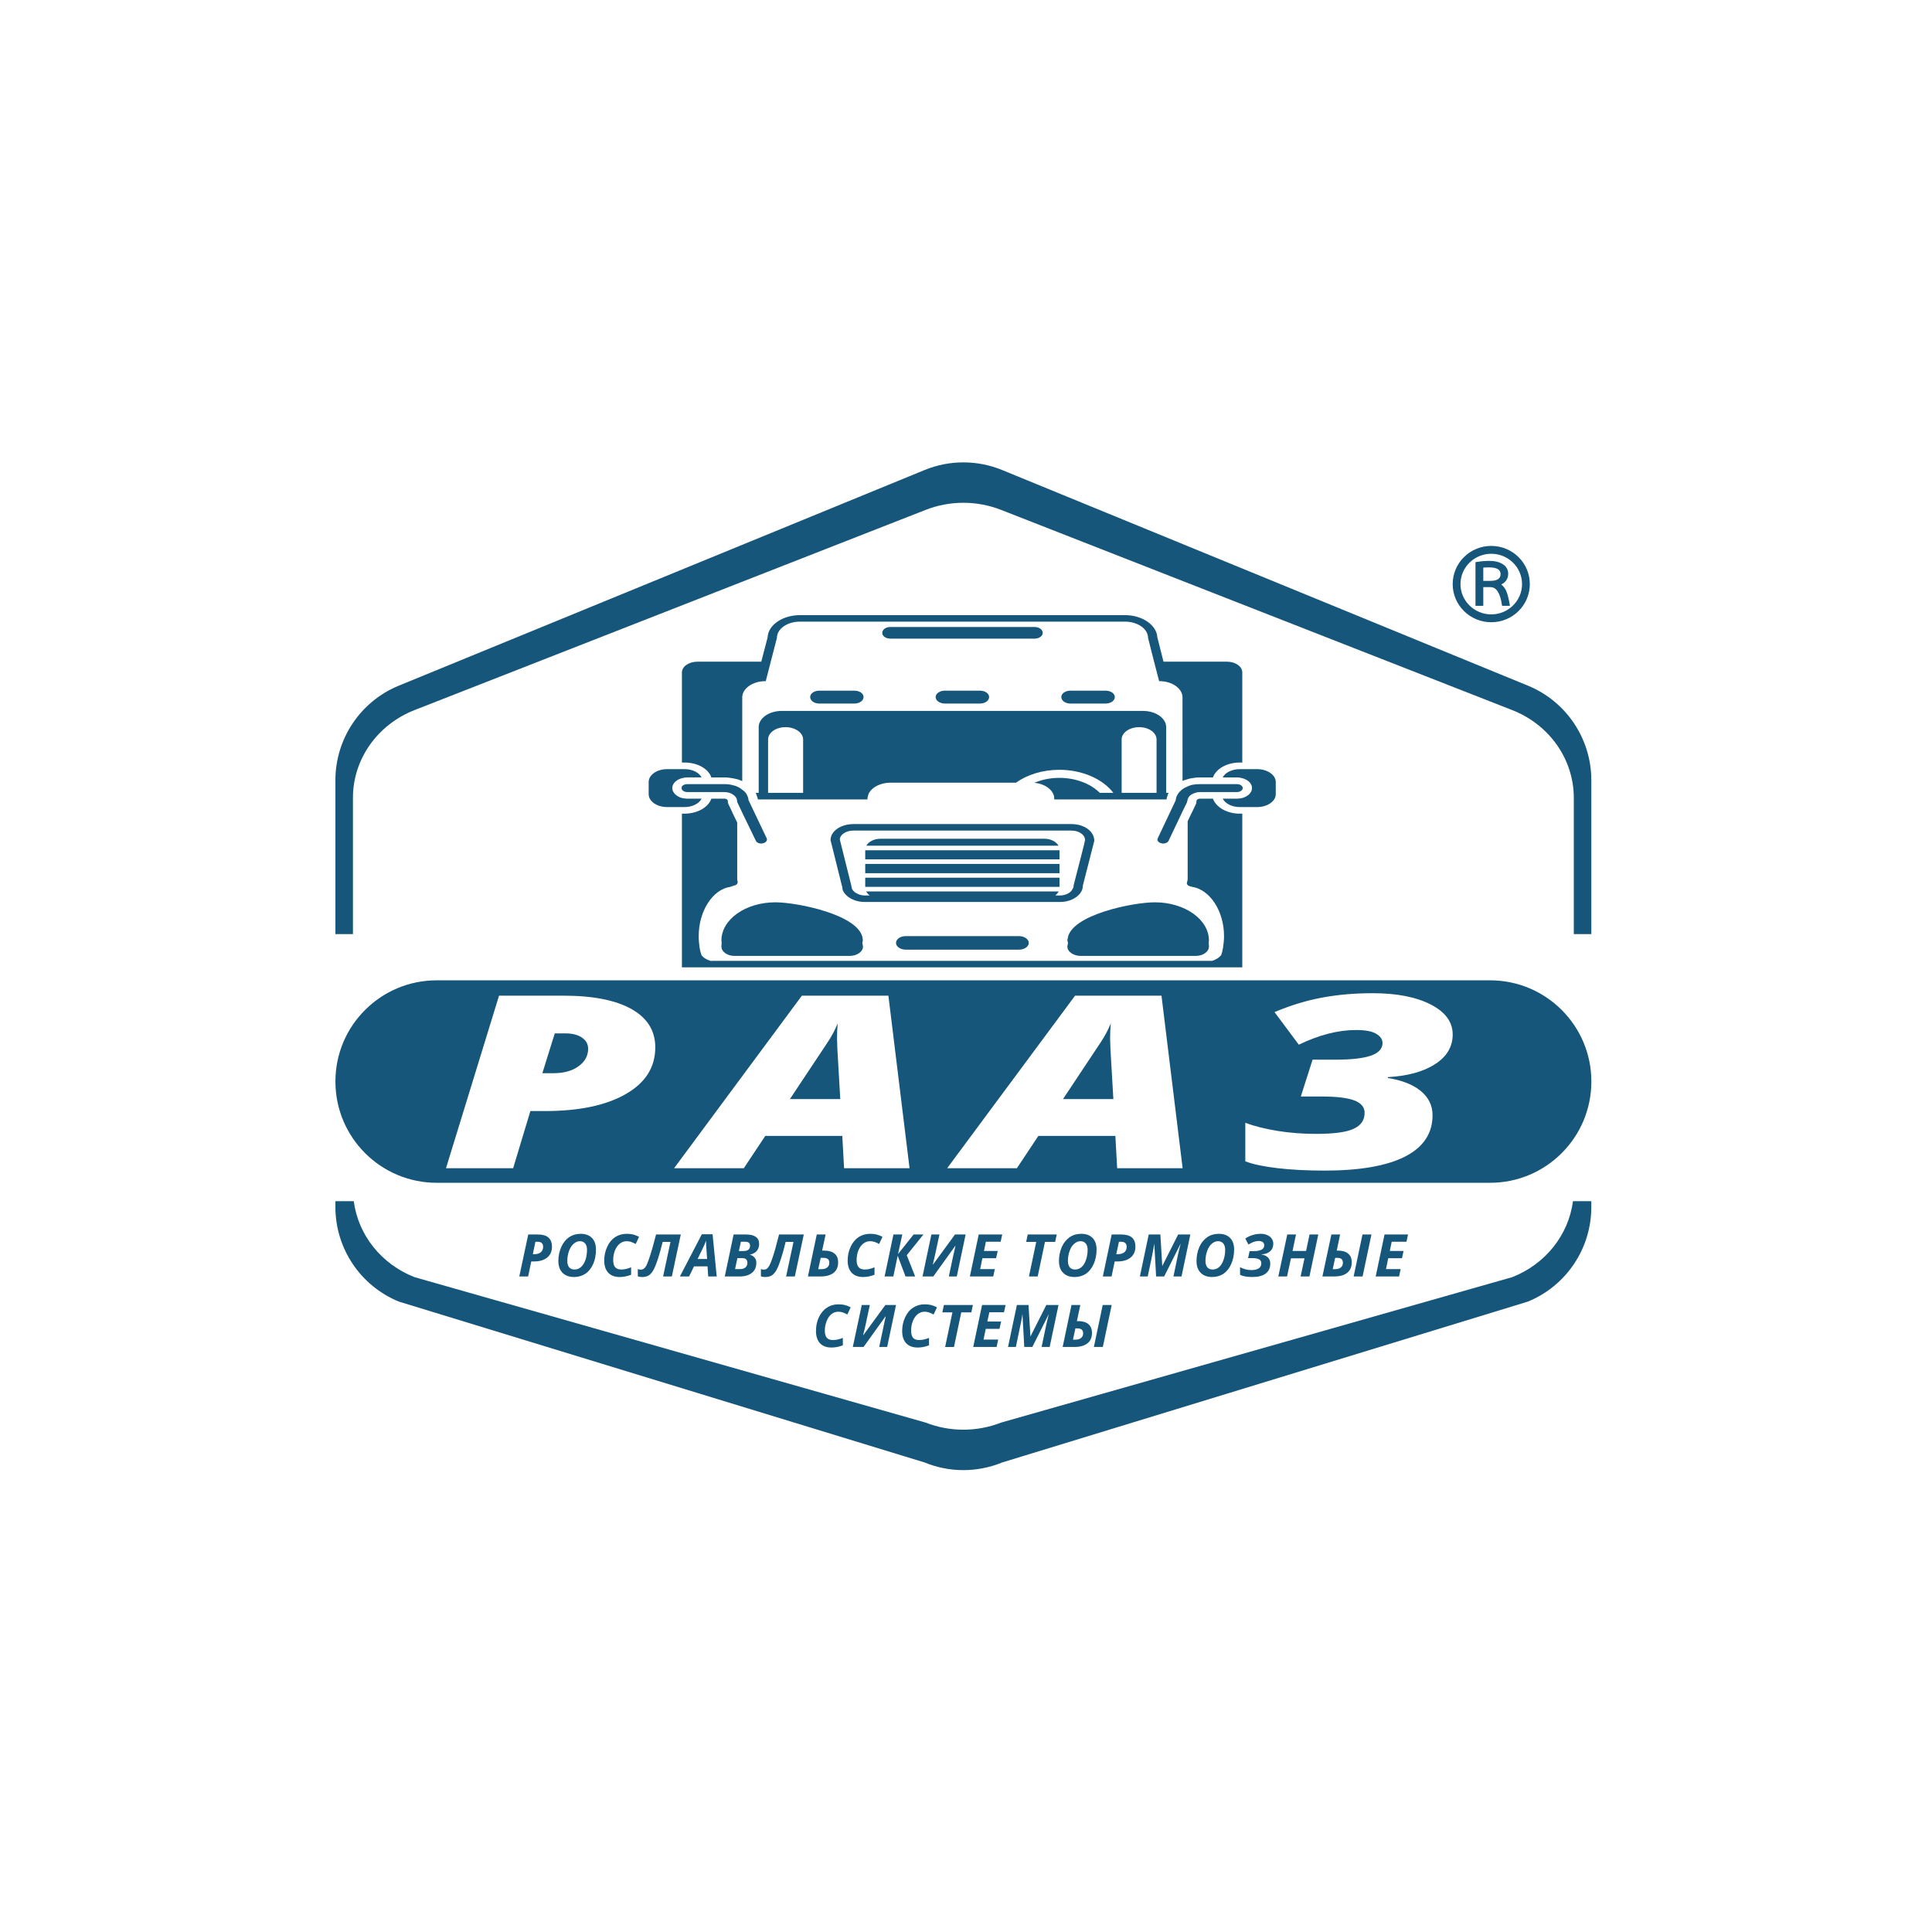 <?xml version="1.0" encoding="UTF-8" standalone="no"?>
<svg
   xmlns:dc="http://purl.org/dc/elements/1.1/"
   xmlns:cc="http://creativecommons.org/ns#"
   xmlns:rdf="http://www.w3.org/1999/02/22-rdf-syntax-ns#"
   xmlns:svg="http://www.w3.org/2000/svg"
   xmlns="http://www.w3.org/2000/svg"
   xmlns:sodipodi="http://sodipodi.sourceforge.net/DTD/sodipodi-0.dtd"
   xmlns:inkscape="http://www.inkscape.org/namespaces/inkscape"
   version="1.1"
   id="svg2"
   xml:space="preserve"
   width="666.667"
   height="666.667"
   viewBox="0 0 666.667 666.667"
   sodipodi:docname="RAAZ_Logo_Main.ai"><defs
     id="defs6"><clipPath
       clipPathUnits="userSpaceOnUse"
       id="clipPath18"><path
         d="M 0,500 H 500 V 0 H 0 Z"
         id="path16" /></clipPath></defs><sodipodi:namedview
     pagecolor="#ffffff"
     bordercolor="#666666"
     borderopacity="1"
     objecttolerance="10"
     gridtolerance="10"
     guidetolerance="10"
     inkscape:pageopacity="0"
     inkscape:pageshadow="2"
     inkscape:window-width="640"
     inkscape:window-height="480"
     id="namedview4" /><g
     id="g10"
     inkscape:groupmode="layer"
     inkscape:label="RAAZ_Logo_Main"
     transform="matrix(1.333,0,0,-1.333,0,666.667)"><g
       id="g12"><g
         id="g14"
         clip-path="url(#clipPath18)"><g
           id="g20"
           transform="translate(152.244,228.625)"><path
             d="m 0,0 c 0,-1.825 -0.84,-3.332 -2.492,-4.52 -1.651,-1.216 -3.853,-1.796 -6.547,-1.796 h -2.81 l 3.216,10.314 h 2.636 c 1.854,0 3.331,-0.348 4.404,-1.101 C -0.521,2.173 0,1.217 0,0"
             style="fill:#15567a;fill-opacity:1;fill-rule:nonzero;stroke:none"
             id="path22" /></g><g
           id="g24"
           transform="translate(216.764,228.567)"><path
             d="m 0,0 -0.087,2.636 c 0,1.536 0.058,2.868 0.173,3.998 -0.724,-1.767 -1.622,-3.447 -2.723,-5.07 l -9.647,-14.515 H 0.753 Z m 0,0 -0.087,2.636 c 0,1.536 0.058,2.868 0.173,3.998 -0.724,-1.767 -1.622,-3.447 -2.723,-5.07 l -9.647,-14.515 H 0.753 Z m -0.087,2.636 c 0,1.536 0.058,2.868 0.173,3.998 -0.724,-1.767 -1.622,-3.447 -2.723,-5.07 l -9.647,-14.515 H 0.753 L 0,0 Z m 70.691,0 c 0,1.536 0.058,2.868 0.174,3.998 C 70.053,4.867 69.155,3.187 68.054,1.564 L 58.407,-12.951 H 71.444 L 70.69,0 Z m 84.162,-6.519 c -3.013,-1.97 -7.099,-3.099 -12.255,-3.389 v -0.232 c 3.679,-0.579 6.519,-1.709 8.518,-3.36 2.028,-1.681 3.042,-3.767 3.042,-6.259 0,-4.722 -2.376,-8.285 -7.127,-10.719 -4.751,-2.405 -11.676,-3.622 -20.773,-3.622 -4.578,0 -8.663,0.203 -12.313,0.638 -3.621,0.434 -6.374,1.014 -8.257,1.767 v 9.966 c 2.231,-0.84 4.983,-1.535 8.257,-2.086 3.245,-0.521 6.605,-0.782 10.054,-0.782 4.606,0 7.88,0.435 9.762,1.333 1.884,0.869 2.811,2.26 2.811,4.113 0,1.45 -0.869,2.521 -2.665,3.216 -1.768,0.667 -4.607,1.015 -8.46,1.015 h -5.389 l 3.042,9.531 h 5.823 c 4.202,0 7.272,0.348 9.271,1.043 1.999,0.695 3.014,1.797 3.014,3.274 0,0.927 -0.551,1.739 -1.623,2.375 -1.072,0.667 -2.839,0.986 -5.273,0.986 -4.606,0 -9.531,-1.275 -14.775,-3.795 l -6.287,8.431 c 4.171,1.766 8.286,3.012 12.371,3.765 4.055,0.754 8.43,1.13 13.037,1.13 6.228,0 11.241,-0.984 15.036,-2.926 3.767,-1.941 5.679,-4.519 5.679,-7.764 0,-3.129 -1.507,-5.707 -4.52,-7.649 m -82.337,-26.972 -0.464,8.373 H 52.033 L 46.47,-30.855 H 28.421 l 33.115,44.674 h 22.366 l 5.475,-44.674 z m -70.691,0 -0.464,8.373 h -19.932 l -5.562,-8.373 h -18.05 l 33.086,44.674 h 22.395 l 5.476,-44.674 z m -56.495,19.208 c -5.098,-2.926 -12.052,-4.404 -20.888,-4.404 h -3.824 l -4.462,-14.804 h -17.383 l 13.732,44.674 h 16.602 c 7.677,0 13.587,-1.159 17.701,-3.476 4.114,-2.319 6.142,-5.621 6.142,-9.908 0,-5.128 -2.521,-9.156 -7.62,-12.082 m 223.719,29.435 h -272.68 c -7.243,0 -13.791,-2.926 -18.542,-7.678 -4.752,-4.721 -7.678,-11.269 -7.678,-18.512 0,-14.486 11.734,-26.219 26.22,-26.219 h 272.68 c 7.243,0 13.79,2.926 18.541,7.677 4.752,4.752 7.678,11.298 7.678,18.542 0,14.457 -11.733,26.19 -26.219,26.19 M 0,0 -0.087,2.636 c 0,1.536 0.058,2.868 0.173,3.998 -0.724,-1.767 -1.622,-3.447 -2.723,-5.07 l -9.647,-14.515 H 0.753 Z m 70.69,0 -0.086,2.636 c 0,1.536 0.058,2.868 0.174,3.998 -0.725,-1.767 -1.623,-3.447 -2.724,-5.07 l -9.647,-14.515 h 13.037 z m 0,0 -0.086,2.636 c 0,1.536 0.058,2.868 0.174,3.998 C 70.053,4.867 69.155,3.187 68.054,1.564 L 58.407,-12.951 H 71.444 Z M 0,0 -0.087,2.636 c 0,1.536 0.058,2.868 0.173,3.998 -0.724,-1.767 -1.622,-3.447 -2.723,-5.07 l -9.647,-14.515 H 0.753 Z"
             style="fill:#15567a;fill-opacity:1;fill-rule:nonzero;stroke:none"
             id="path26" /></g><g
           id="g28"
           transform="translate(91.362,258.322)"><path
             d="m 0,0 v 35.273 c 0,9.962 6.303,18.937 15.955,22.718 l 132.308,51.823 c 6.252,2.449 13.261,2.449 19.513,0 L 300.084,57.991 c 9.651,-3.781 15.955,-12.756 15.955,-22.718 V 0 h 4.535 v 39.84 c 0,10.731 -6.484,20.399 -16.413,24.471 l -136.105,55.822 c -6.431,2.638 -13.642,2.638 -20.073,0 L 11.877,64.311 C 1.949,60.239 -4.536,50.571 -4.536,39.84 V 0 Z"
             style="fill:#15567a;fill-opacity:1;fill-rule:nonzero;stroke:none"
             id="path30" /></g><g
           id="g32"
           transform="translate(407.185,189.178)"><path
             d="m 0,0 c -1.141,-8.709 -7.086,-16.277 -15.739,-19.666 l -132.308,-37.647 c -6.252,-2.449 -13.262,-2.449 -19.514,0 l -132.307,37.647 c -8.653,3.389 -14.599,10.957 -15.74,19.666 h -4.751 v -1.516 c 0,-10.731 6.484,-20.398 16.413,-24.47 l 136.106,-41.647 c 6.431,-2.638 13.642,-2.638 20.072,0 l 136.106,41.647 c 9.929,4.072 16.413,13.739 16.413,24.47 l 0,1.516 z"
             style="fill:#15567a;fill-opacity:1;fill-rule:nonzero;stroke:none"
             id="path34" /></g><g
           id="g36"
           transform="translate(139.989,175.954)"><path
             d="m 0,0 c -0.406,-0.318 -0.956,-0.492 -1.651,-0.492 h -0.406 l 0.666,3.216 H -0.84 C 0.145,2.724 0.608,2.289 0.608,1.392 0.608,0.812 0.406,0.349 0,0 M 1.97,3.824 C 1.361,4.346 0.463,4.607 -0.753,4.607 H -3.245 L -5.562,-6.258 h 2.288 l 0.811,3.883 h 0.638 c 1.477,0 2.636,0.318 3.476,1.014 0.841,0.666 1.246,1.623 1.246,2.81 0,1.043 -0.318,1.854 -0.927,2.375"
             style="fill:#15567a;fill-opacity:1;fill-rule:nonzero;stroke:none"
             id="path38" /></g><g
           id="g40"
           transform="translate(151.549,173.955)"><path
             d="m 0,0 c -0.29,-0.781 -0.667,-1.391 -1.159,-1.824 -0.492,-0.436 -1.043,-0.638 -1.652,-0.638 -0.579,0 -1.042,0.174 -1.39,0.55 -0.319,0.377 -0.492,0.928 -0.492,1.651 0,0.928 0.145,1.797 0.434,2.579 0.29,0.783 0.667,1.42 1.188,1.854 0.492,0.464 1.043,0.696 1.622,0.696 0.609,0 1.043,-0.203 1.362,-0.58 C 0.232,3.912 0.406,3.361 0.406,2.666 0.406,1.681 0.261,0.782 0,0 M 1.681,5.708 C 0.985,6.433 0,6.78 -1.246,6.78 -2.375,6.78 -3.361,6.49 -4.23,5.911 -5.099,5.302 -5.765,4.462 -6.258,3.361 -6.75,2.261 -7.011,1.044 -7.011,-0.261 c 0,-1.303 0.377,-2.317 1.072,-3.041 0.724,-0.724 1.709,-1.101 2.984,-1.101 1.101,0 2.086,0.29 2.926,0.84 0.869,0.58 1.536,1.419 2.028,2.52 0.493,1.102 0.724,2.347 0.724,3.767 0,1.274 -0.348,2.289 -1.042,2.984"
             style="fill:#15567a;fill-opacity:1;fill-rule:nonzero;stroke:none"
             id="path42" /></g><g
           id="g44"
           transform="translate(160.472,178.215)"><path
             d="M 0,0 C 0.521,0.405 1.101,0.608 1.767,0.608 2.086,0.608 2.434,0.55 2.781,0.463 3.1,0.376 3.535,0.174 4.085,-0.116 L 4.954,1.737 C 4.403,2.027 3.882,2.23 3.418,2.347 2.926,2.462 2.375,2.521 1.767,2.521 0.637,2.521 -0.348,2.23 -1.217,1.68 -2.086,1.101 -2.781,0.289 -3.274,-0.812 c -0.521,-1.1 -0.782,-2.289 -0.782,-3.592 0,-1.362 0.348,-2.405 1.043,-3.158 0.695,-0.724 1.68,-1.101 2.955,-1.101 0.985,0 1.97,0.203 2.955,0.58 v 1.94 C 1.941,-6.548 1.101,-6.722 0.376,-6.722 c -0.724,0 -1.274,0.202 -1.622,0.609 -0.318,0.377 -0.492,1.013 -0.492,1.825 0,0.898 0.144,1.738 0.463,2.52 C -0.956,-0.985 -0.521,-0.406 0,0"
             style="fill:#15567a;fill-opacity:1;fill-rule:nonzero;stroke:none"
             id="path46" /></g><g
           id="g48"
           transform="translate(169.83,180.561)"><path
             d="M 0,0 C -0.348,-1.362 -0.695,-2.608 -1.014,-3.737 -1.333,-4.839 -1.623,-5.766 -1.883,-6.49 -2.144,-7.214 -2.376,-7.765 -2.55,-8.112 -2.752,-8.46 -2.955,-8.692 -3.187,-8.866 -3.39,-9.011 -3.65,-9.098 -3.969,-9.098 c -0.232,0 -0.493,0.058 -0.754,0.145 v -1.883 c 0.319,-0.116 0.667,-0.174 1.073,-0.174 0.753,0 1.332,0.145 1.796,0.435 0.434,0.29 0.84,0.782 1.217,1.448 0.347,0.667 0.753,1.651 1.158,2.927 0.406,1.274 0.812,2.694 1.188,4.288 h 2.028 l -1.912,-8.953 h 2.26 L 6.403,0 Z"
             style="fill:#15567a;fill-opacity:1;fill-rule:nonzero;stroke:none"
             id="path50" /></g><g
           id="g52"
           transform="translate(180.579,174.216)"><path
             d="M 0,0 1.391,2.868 C 1.709,3.535 1.999,4.173 2.202,4.752 V 4.491 C 2.202,3.883 2.23,3.245 2.289,2.608 L 2.462,0 Z M 3.882,6.403 H 1.101 L -4.578,-4.52 h 2.376 l 1.275,2.609 H 2.578 L 2.752,-4.52 h 2.202 z"
             style="fill:#15567a;fill-opacity:1;fill-rule:nonzero;stroke:none"
             id="path54" /></g><g
           id="g56"
           transform="translate(193.731,176.621)"><path
             d="m 0,0 c -0.29,-0.232 -0.753,-0.348 -1.361,-0.348 h -1.101 l 0.521,2.405 h 1.13 c 0.84,0 1.246,-0.348 1.246,-1.014 C 0.435,0.579 0.29,0.231 0,0 m -0.753,-4.578 c -0.319,-0.289 -0.783,-0.435 -1.362,-0.435 h -1.333 l 0.609,2.84 h 1.216 c 0.928,0 1.362,-0.406 1.362,-1.217 0,-0.521 -0.145,-0.898 -0.492,-1.188 m 2.926,4.26 c 0.406,0.492 0.608,1.1 0.608,1.853 0,0.812 -0.289,1.391 -0.869,1.796 C 1.333,3.737 0.493,3.94 -0.666,3.94 H -3.824 L -6.113,-6.925 h 3.882 c 1.333,0 2.376,0.32 3.129,0.928 0.783,0.608 1.159,1.477 1.159,2.636 0,0.521 -0.145,0.985 -0.464,1.333 -0.289,0.347 -0.666,0.58 -1.187,0.724 v 0.03 c 0.782,0.173 1.361,0.492 1.767,0.956"
             style="fill:#15567a;fill-opacity:1;fill-rule:nonzero;stroke:none"
             id="path58" /></g><g
           id="g60"
           transform="translate(201.67,180.561)"><path
             d="m 0,0 c -0.348,-1.362 -0.667,-2.608 -0.985,-3.737 -0.319,-1.102 -0.609,-2.029 -0.869,-2.753 -0.261,-0.724 -0.493,-1.275 -0.696,-1.622 -0.202,-0.348 -0.406,-0.58 -0.608,-0.754 -0.203,-0.145 -0.493,-0.232 -0.811,-0.232 -0.232,0 -0.464,0.058 -0.725,0.145 v -1.883 c 0.29,-0.116 0.667,-0.174 1.043,-0.174 0.754,0 1.362,0.145 1.797,0.435 0.434,0.29 0.869,0.782 1.216,1.448 0.377,0.667 0.754,1.651 1.159,2.927 0.406,1.274 0.812,2.694 1.188,4.288 h 2.028 l -1.912,-8.953 h 2.26 L 6.402,0 Z"
             style="fill:#15567a;fill-opacity:1;fill-rule:nonzero;stroke:none"
             id="path62" /></g><g
           id="g64"
           transform="translate(214.127,172.015)"><path
             d="m 0,0 c -0.348,-0.29 -0.869,-0.435 -1.564,-0.435 h -0.754 l 0.638,2.926 h 0.782 C 0.058,2.491 0.55,2.086 0.55,1.245 0.55,0.695 0.376,0.29 0,0 M 1.912,3.592 C 1.304,4.113 0.406,4.374 -0.782,4.374 h -0.522 l 0.899,4.173 H -2.694 L -4.983,-2.318 h 3.274 c 1.478,0 2.607,0.319 3.389,0.957 0.783,0.636 1.159,1.535 1.159,2.694 0,0.984 -0.29,1.737 -0.927,2.259"
             style="fill:#15567a;fill-opacity:1;fill-rule:nonzero;stroke:none"
             id="path66" /></g><g
           id="g68"
           transform="translate(223.485,178.215)"><path
             d="M 0,0 C 0.521,0.405 1.101,0.608 1.767,0.608 2.086,0.608 2.434,0.55 2.781,0.463 3.129,0.376 3.563,0.174 4.085,-0.116 L 4.954,1.737 C 4.404,2.027 3.882,2.23 3.418,2.347 2.926,2.462 2.375,2.521 1.767,2.521 0.637,2.521 -0.348,2.23 -1.217,1.68 -2.086,1.101 -2.752,0.289 -3.274,-0.812 c -0.521,-1.1 -0.782,-2.289 -0.782,-3.592 0,-1.362 0.348,-2.405 1.043,-3.158 0.695,-0.724 1.68,-1.101 2.955,-1.101 0.985,0 1.97,0.203 2.955,0.58 v 1.94 C 1.941,-6.548 1.13,-6.722 0.405,-6.722 c -0.753,0 -1.303,0.202 -1.622,0.609 -0.347,0.377 -0.521,1.013 -0.521,1.825 0,0.898 0.144,1.738 0.463,2.52 C -0.956,-0.985 -0.521,-0.406 0,0"
             style="fill:#15567a;fill-opacity:1;fill-rule:nonzero;stroke:none"
             id="path70" /></g><g
           id="g72"
           transform="translate(239.043,180.561)"><path
             d="M 0,0 H -2.549 L -6.577,-5.07 -5.476,0 h -2.288 l -2.289,-10.865 h 2.26 l 1.13,5.36 2.028,-5.36 h 2.491 l -2.172,5.505 z"
             style="fill:#15567a;fill-opacity:1;fill-rule:nonzero;stroke:none"
             id="path74" /></g><g
           id="g76"
           transform="translate(247.213,180.561)"><path
             d="m 0,0 -5.678,-7.765 h -0.058 c 0.087,0.348 0.29,1.245 0.608,2.636 L -4.027,0 h -2.086 l -2.288,-10.865 h 2.781 l 5.678,7.909 0.058,-0.028 C -0.058,-3.68 -0.261,-4.636 -0.521,-5.795 -0.753,-6.954 -1.13,-8.634 -1.593,-10.865 H 0.464 L 2.752,0 Z"
             style="fill:#15567a;fill-opacity:1;fill-rule:nonzero;stroke:none"
             id="path78" /></g><g
           id="g80"
           transform="translate(259.033,178.678)"><path
             d="M 0,0 0.406,1.884 H -5.678 L -7.967,-8.981 h 6.055 l 0.406,1.912 h -3.796 l 0.579,2.81 h 3.536 l 0.434,1.884 H -4.316 L -3.824,0 Z"
             style="fill:#15567a;fill-opacity:1;fill-rule:nonzero;stroke:none"
             id="path82" /></g><g
           id="g84"
           transform="translate(266.045,180.561)"><path
             d="m 0,0 -0.406,-1.912 h 2.607 l -1.883,-8.953 h 2.26 l 1.883,8.953 H 7.098 L 7.503,0 Z"
             style="fill:#15567a;fill-opacity:1;fill-rule:nonzero;stroke:none"
             id="path86" /></g><g
           id="g88"
           transform="translate(281.109,173.955)"><path
             d="m 0,0 c -0.261,-0.781 -0.637,-1.391 -1.129,-1.824 -0.493,-0.436 -1.044,-0.638 -1.652,-0.638 -0.609,0 -1.072,0.174 -1.391,0.55 -0.318,0.377 -0.492,0.928 -0.492,1.651 0,0.928 0.144,1.797 0.435,2.579 0.26,0.783 0.666,1.42 1.159,1.854 0.521,0.464 1.043,0.696 1.651,0.696 0.579,0 1.043,-0.203 1.361,-0.58 C 0.261,3.912 0.435,3.361 0.435,2.666 0.435,1.681 0.29,0.782 0,0 M 1.71,5.708 C 1.015,6.433 0.029,6.78 -1.217,6.78 -2.347,6.78 -3.36,6.49 -4.2,5.911 -5.069,5.302 -5.765,4.462 -6.258,3.361 c -0.463,-1.1 -0.723,-2.317 -0.723,-3.622 0,-1.303 0.347,-2.317 1.071,-3.041 0.695,-0.724 1.71,-1.101 2.955,-1.101 1.131,0 2.115,0.29 2.955,0.84 0.841,0.58 1.507,1.419 1.999,2.52 0.493,1.102 0.754,2.347 0.754,3.767 0,1.274 -0.348,2.289 -1.043,2.984"
             style="fill:#15567a;fill-opacity:1;fill-rule:nonzero;stroke:none"
             id="path90" /></g><g
           id="g92"
           transform="translate(291.047,175.954)"><path
             d="m 0,0 c -0.405,-0.318 -0.956,-0.492 -1.68,-0.492 h -0.406 l 0.695,3.216 H -0.84 C 0.116,2.724 0.608,2.289 0.608,1.392 0.608,0.812 0.405,0.349 0,0 M 1.971,3.824 C 1.333,4.346 0.435,4.607 -0.753,4.607 h -2.52 L -5.562,-6.258 h 2.259 l 0.812,3.883 h 0.637 c 1.478,0 2.636,0.318 3.477,1.014 0.84,0.666 1.245,1.623 1.245,2.81 0,1.043 -0.289,1.854 -0.897,2.375"
             style="fill:#15567a;fill-opacity:1;fill-rule:nonzero;stroke:none"
             id="path94" /></g><g
           id="g96"
           transform="translate(304.982,180.561)"><path
             d="M 0,0 -4.085,-8.112 H -4.114 L -4.606,0 h -3.013 l -2.289,-10.865 h 2.028 c 0.811,3.766 1.275,5.998 1.391,6.721 0.144,0.696 0.231,1.276 0.289,1.709 h 0.029 l 0.464,-8.43 h 2.086 l 4.229,8.43 h 0.03 C 0.377,-3.39 0.116,-4.491 -0.145,-5.708 l -1.072,-5.157 H 0.869 L 3.158,0 Z"
             style="fill:#15567a;fill-opacity:1;fill-rule:nonzero;stroke:none"
             id="path98" /></g><g
           id="g100"
           transform="translate(316.716,173.955)"><path
             d="m 0,0 c -0.261,-0.781 -0.638,-1.391 -1.13,-1.824 -0.492,-0.436 -1.043,-0.638 -1.651,-0.638 -0.609,0 -1.073,0.174 -1.391,0.55 -0.318,0.377 -0.492,0.928 -0.492,1.651 0,0.928 0.144,1.797 0.435,2.579 0.26,0.783 0.666,1.42 1.158,1.854 0.521,0.464 1.043,0.696 1.651,0.696 0.58,0 1.043,-0.203 1.362,-0.58 C 0.261,3.912 0.435,3.361 0.435,2.666 0.435,1.681 0.29,0.782 0,0 M 1.709,5.708 C 1.014,6.433 0.029,6.78 -1.217,6.78 -2.347,6.78 -3.36,6.49 -4.201,5.911 -5.07,5.302 -5.766,4.462 -6.258,3.361 c -0.464,-1.1 -0.724,-2.317 -0.724,-3.622 0,-1.303 0.347,-2.317 1.072,-3.041 0.695,-0.724 1.709,-1.101 2.955,-1.101 1.13,0 2.115,0.29 2.955,0.84 0.84,0.58 1.507,1.419 1.999,2.52 0.492,1.102 0.754,2.347 0.754,3.767 0,1.274 -0.348,2.289 -1.044,2.984"
             style="fill:#15567a;fill-opacity:1;fill-rule:nonzero;stroke:none"
             id="path102" /></g><g
           id="g104"
           transform="translate(326.509,175.375)"><path
             d="M 0,0 V 0.029 C 0.984,0.087 1.738,0.348 2.288,0.841 2.839,1.333 3.1,1.999 3.1,2.811 3.1,3.303 2.954,3.737 2.694,4.114 2.433,4.491 2.057,4.81 1.564,5.013 1.071,5.244 0.521,5.36 -0.088,5.36 -0.841,5.36 -1.536,5.273 -2.145,5.07 -2.782,4.896 -3.448,4.606 -4.144,4.144 l 0.812,-1.566 c 0.927,0.61 1.825,0.928 2.665,0.928 0.464,0 0.812,-0.116 1.072,-0.318 0.232,-0.204 0.348,-0.464 0.348,-0.812 0,-1.015 -0.956,-1.507 -2.84,-1.507 h -0.955 l -0.377,-1.796 h 1.043 c 0.811,0 1.42,-0.116 1.796,-0.318 C -0.203,-1.448 0,-1.796 0,-2.26 0,-2.839 -0.232,-3.273 -0.638,-3.563 -1.072,-3.854 -1.71,-4.027 -2.55,-4.027 c -1.072,0 -2.057,0.26 -2.955,0.754 v -1.97 c 0.376,-0.203 0.84,-0.348 1.333,-0.436 0.522,-0.087 1.13,-0.144 1.825,-0.144 1.506,0 2.665,0.29 3.476,0.898 0.783,0.609 1.188,1.448 1.188,2.578 0,0.638 -0.203,1.16 -0.608,1.594 C 1.274,-0.348 0.724,-0.087 0,0"
             style="fill:#15567a;fill-opacity:1;fill-rule:nonzero;stroke:none"
             id="path106" /></g><g
           id="g108"
           transform="translate(338.995,180.561)"><path
             d="M 0,0 -0.898,-4.259 H -4.403 L -3.506,0 h -2.26 l -2.317,-10.865 h 2.26 l 1.013,4.693 h 3.506 l -1.013,-4.693 h 2.288 L 2.26,0 Z"
             style="fill:#15567a;fill-opacity:1;fill-rule:nonzero;stroke:none"
             id="path110" /></g><g
           id="g112"
           transform="translate(352.698,180.561)"><path
             d="M 0,0 -2.288,-10.865 H 0.029 L 2.318,0 Z m -5.62,-8.547 c -0.348,-0.29 -0.869,-0.434 -1.565,-0.434 h -0.521 l 0.638,2.925 h 0.579 c 0.956,0 1.42,-0.405 1.42,-1.246 0,-0.55 -0.174,-0.955 -0.551,-1.245 m 1.912,3.592 c -0.608,0.521 -1.507,0.782 -2.694,0.782 H -6.663 L -5.794,0 h -2.26 l -2.317,-10.865 h 3.042 c 1.477,0 2.607,0.319 3.39,0.957 0.782,0.637 1.158,1.535 1.158,2.694 0,0.985 -0.289,1.737 -0.927,2.259"
             style="fill:#15567a;fill-opacity:1;fill-rule:nonzero;stroke:none"
             id="path114" /></g><g
           id="g116"
           transform="translate(364.084,178.678)"><path
             d="M 0,0 0.406,1.884 H -5.678 L -7.967,-8.981 h 6.056 l 0.405,1.912 h -3.796 l 0.58,2.81 h 3.564 l 0.405,1.884 H -4.316 L -3.824,0 Z"
             style="fill:#15567a;fill-opacity:1;fill-rule:nonzero;stroke:none"
             id="path118" /></g><g
           id="g120"
           transform="translate(215.257,159.962)"><path
             d="m 0,0 c 0.521,0.406 1.13,0.608 1.767,0.608 0.348,0 0.696,-0.057 1.014,-0.144 0.348,-0.087 0.782,-0.29 1.304,-0.579 L 4.954,1.738 C 4.433,2.028 3.911,2.231 3.418,2.347 2.955,2.463 2.405,2.521 1.767,2.521 c -1.1,0 -2.115,-0.29 -2.954,-0.87 -0.87,-0.549 -1.565,-1.39 -2.087,-2.462 -0.521,-1.101 -0.753,-2.289 -0.753,-3.592 0,-1.362 0.348,-2.405 1.043,-3.159 0.695,-0.723 1.68,-1.1 2.926,-1.1 0.985,0 1.999,0.174 2.984,0.579 v 1.912 c -0.956,-0.376 -1.796,-0.55 -2.52,-0.55 -0.754,0 -1.275,0.174 -1.623,0.579 -0.347,0.406 -0.521,1.014 -0.521,1.855 0,0.897 0.174,1.738 0.492,2.52 C -0.927,-0.984 -0.521,-0.405 0,0"
             style="fill:#15567a;fill-opacity:1;fill-rule:nonzero;stroke:none"
             id="path122" /></g><g
           id="g124"
           transform="translate(229.193,162.309)"><path
             d="m 0,0 -5.679,-7.764 h -0.087 c 0.116,0.348 0.319,1.217 0.638,2.608 L -4.027,0 h -2.086 l -2.318,-10.864 h 2.781 l 5.679,7.909 0.058,-0.028 C -0.087,-3.679 -0.29,-4.635 -0.521,-5.794 -0.782,-6.953 -1.13,-8.662 -1.594,-10.864 H 0.463 L 2.752,0 Z"
             style="fill:#15567a;fill-opacity:1;fill-rule:nonzero;stroke:none"
             id="path126" /></g><g
           id="g128"
           transform="translate(237.595,159.962)"><path
             d="M 0,0 C 0.521,0.406 1.101,0.608 1.767,0.608 2.085,0.608 2.433,0.551 2.781,0.464 3.1,0.377 3.534,0.174 4.085,-0.115 L 4.954,1.738 C 4.403,2.028 3.882,2.231 3.418,2.347 2.926,2.463 2.375,2.521 1.767,2.521 c -1.13,0 -2.115,-0.29 -2.984,-0.87 -0.869,-0.549 -1.565,-1.39 -2.057,-2.462 -0.521,-1.101 -0.782,-2.289 -0.782,-3.592 0,-1.362 0.348,-2.405 1.043,-3.159 0.695,-0.723 1.68,-1.1 2.955,-1.1 0.985,0 1.97,0.174 2.955,0.579 v 1.912 c -0.956,-0.376 -1.796,-0.55 -2.521,-0.55 -0.724,0 -1.274,0.174 -1.622,0.579 -0.319,0.406 -0.493,1.014 -0.493,1.855 0,0.897 0.145,1.738 0.464,2.52 C -0.957,-0.984 -0.521,-0.405 0,0"
             style="fill:#15567a;fill-opacity:1;fill-rule:nonzero;stroke:none"
             id="path130" /></g><g
           id="g132"
           transform="translate(244.345,162.309)"><path
             d="m 0,0 -0.405,-1.912 h 2.607 l -1.883,-8.952 h 2.288 l 1.884,8.952 H 7.098 L 7.504,0 Z"
             style="fill:#15567a;fill-opacity:1;fill-rule:nonzero;stroke:none"
             id="path134" /></g><g
           id="g136"
           transform="translate(259.902,160.426)"><path
             d="M 0,0 0.406,1.883 H -5.678 L -7.967,-8.981 h 6.055 l 0.406,1.912 h -3.796 l 0.58,2.781 h 3.564 l 0.405,1.884 H -4.316 L -3.795,0 Z"
             style="fill:#15567a;fill-opacity:1;fill-rule:nonzero;stroke:none"
             id="path138" /></g><g
           id="g140"
           transform="translate(270.853,162.309)"><path
             d="M 0,0 -4.085,-8.111 H -4.113 L -4.606,0 h -3.013 l -2.289,-10.864 h 2.028 c 0.782,3.766 1.246,5.997 1.391,6.692 0.144,0.725 0.231,1.304 0.29,1.738 h 0.028 l 0.464,-8.43 h 2.086 l 4.229,8.43 h 0.03 C 0.377,-3.418 0.116,-4.49 -0.145,-5.736 l -1.072,-5.128 H 0.869 L 3.158,0 Z"
             style="fill:#15567a;fill-opacity:1;fill-rule:nonzero;stroke:none"
             id="path142" /></g><g
           id="g144"
           transform="translate(285.455,162.309)"><path
             d="M 0,0 -2.288,-10.864 H 0.029 L 2.318,0 Z M -5.62,-8.546 C -5.968,-8.836 -6.489,-8.98 -7.185,-8.98 h -0.521 l 0.638,2.925 h 0.549 c 0.957,0 1.45,-0.434 1.45,-1.274 0,-0.522 -0.174,-0.928 -0.551,-1.217 m 1.912,3.592 c -0.608,0.521 -1.507,0.782 -2.694,0.782 h -0.29 L -5.794,0 h -2.289 l -2.288,-10.864 h 3.042 c 1.477,0 2.607,0.319 3.39,0.956 0.782,0.608 1.159,1.536 1.159,2.694 0,0.985 -0.32,1.738 -0.928,2.26"
             style="fill:#15567a;fill-opacity:1;fill-rule:nonzero;stroke:none"
             id="path146" /></g><path
           d="m 274.272,272.922 h -50.295 v -2.375 h 50.295 z"
           style="fill:#15567a;fill-opacity:1;fill-rule:nonzero;stroke:none"
           id="path148" /><g
           id="g150"
           transform="translate(298.957,266.549)"><path
             d="m 0,0 c -5.679,0 -21.816,-3.245 -22.569,-9.387 -0.059,-0.145 -0.059,-0.289 -0.059,-0.492 0,-0.203 0.059,-0.435 0.175,-0.638 l -0.059,-0.029 c -0.028,-0.174 -0.028,-0.289 -0.057,-0.463 -0.059,-0.116 -0.087,-0.319 -0.087,-0.435 0,-1.362 1.594,-2.433 3.476,-2.433 h 29.725 c 1.912,0 3.448,1.071 3.448,2.433 0,0.348 -0.029,0.695 -0.058,1.043 0.029,0.203 0.058,0.377 0.058,0.522 C 13.993,-4.433 7.734,0 0,0"
             style="fill:#15567a;fill-opacity:1;fill-rule:nonzero;stroke:none"
             id="path152" /></g><g
           id="g154"
           transform="translate(224.209,269.359)"><path
             d="m 0,0 c 0.116,-0.145 0.232,-0.348 0.348,-0.493 0.145,-0.174 0.347,-0.377 0.58,-0.55 h -1.276 c -0.782,0 -1.535,0.231 -2.114,0.55 -0.435,0.232 -0.754,0.522 -0.985,0.84 -0.203,0.261 -0.319,0.551 -0.319,0.84 -0.058,0.087 -0.058,0.174 -0.058,0.29 l -2.984,11.965 c 0,1.217 1.564,2.318 3.476,2.318 h 56.495 c 1.97,0 3.505,-1.101 3.505,-2.462 l -0.29,-1.304 -0.636,-2.521 -2.029,-7.88 c 0,-0.116 0,-0.26 -0.028,-0.406 C 53.598,0.898 53.482,0.637 53.279,0.376 V 0.347 C 53.047,0 52.728,-0.261 52.323,-0.493 51.714,-0.812 50.99,-1.043 50.208,-1.043 h -1.217 c 0.203,0.173 0.348,0.376 0.522,0.55 0.145,0.145 0.26,0.348 0.319,0.493 z m 55.394,-0.493 c 0.174,0.261 0.377,0.551 0.492,0.84 0.116,0.261 0.146,0.551 0.203,0.84 v 0.29 l 2.289,8.953 0.696,2.723 c 0,0.087 -0.03,0.202 -0.03,0.289 -0.203,2.289 -2.752,3.998 -5.881,3.998 H -3.332 c -3.244,0 -5.88,-1.854 -5.88,-4.142 L -6.229,1.303 c 0,-0.029 0.058,-0.087 0.058,-0.116 0,-0.289 0.058,-0.579 0.116,-0.84 0.116,-0.289 0.29,-0.579 0.493,-0.84 0.984,-1.303 2.926,-2.231 5.214,-2.231 h 50.556 c 2.259,0 4.172,0.928 5.186,2.231"
             style="fill:#15567a;fill-opacity:1;fill-rule:nonzero;stroke:none"
             id="path156" /></g><g
           id="g158"
           transform="translate(184.142,298.881)"><path
             d="m 0,0 h 3.39 c 0.782,0 1.506,-0.116 2.202,-0.232 0.406,-0.087 0.84,-0.174 1.217,-0.261 0.405,-0.145 0.811,-0.289 1.188,-0.463 v 21.67 c 0,2.289 2.694,4.202 5.968,4.202 h 0.116 l 1.303,5.041 1.594,6.17 c 0,2.318 2.665,4.201 5.968,4.201 h 84.133 c 3.275,0 5.969,-1.883 5.969,-4.201 l 1.564,-6.17 1.304,-5.041 h 0.087 c 3.303,0 5.968,-1.913 5.968,-4.202 V -0.898 c 0.405,0.145 0.811,0.318 1.217,0.405 0.406,0.145 0.782,0.232 1.187,0.29 0.696,0.116 1.333,0.203 2.087,0.203 h 3.389 c 0.783,2.23 3.592,3.853 6.954,3.853 h 0.636 v 23.322 c 0,1.535 -1.766,2.782 -3.939,2.782 h -16.456 l -1.594,6.315 c -0.174,3.158 -3.883,5.737 -8.373,5.737 H 22.946 c -4.52,0 -8.257,-2.579 -8.373,-5.737 L 12.922,29.957 H -3.621 c -2.202,0 -3.998,-1.247 -3.998,-2.782 V 3.853 h 0.666 C -3.563,3.853 -0.753,2.23 0,0"
             style="fill:#15567a;fill-opacity:1;fill-rule:nonzero;stroke:none"
             id="path160" /></g><path
           d="m 274.272,280.021 h -50.295 v -2.347 h 50.295 z"
           style="fill:#15567a;fill-opacity:1;fill-rule:nonzero;stroke:none"
           id="path162" /><g
           id="g164"
           transform="translate(270.332,283.005)"><path
             d="m 0,0 h -42.385 c -1.709,0 -3.129,-0.782 -3.679,-1.796 H 3.68 C 3.101,-0.782 1.681,0 0,0"
             style="fill:#15567a;fill-opacity:1;fill-rule:nonzero;stroke:none"
             id="path166" /></g><path
           d="m 274.272,276.486 h -50.295 v -2.404 h 50.295 z"
           style="fill:#15567a;fill-opacity:1;fill-rule:nonzero;stroke:none"
           id="path168" /><g
           id="g170"
           transform="translate(193.761,292.971)"><path
             d="m 0,0 c 0,0.29 -0.087,0.551 -0.145,0.782 -0.087,0.29 -0.232,0.551 -0.376,0.841 -0.262,0.405 -0.638,0.782 -1.102,1.101 -0.347,0.289 -0.753,0.579 -1.188,0.753 -0.376,0.203 -0.752,0.318 -1.216,0.405 -0.667,0.203 -1.42,0.29 -2.202,0.29 h -9.619 c -0.608,0 -1.158,-0.232 -1.39,-0.608 -0.029,-0.145 -0.087,-0.261 -0.087,-0.406 0,-0.145 0.058,-0.29 0.087,-0.376 0.232,-0.406 0.782,-0.667 1.39,-0.667 h 9.619 c 0.869,0 1.651,-0.261 2.202,-0.637 0.405,-0.261 0.724,-0.609 0.926,-1.014 0.059,-0.203 0.145,-0.406 0.145,-0.638 0,-0.144 0.03,-0.231 0.059,-0.347 l 0.029,-0.087 0.057,-0.087 0.435,-0.927 0.753,-1.594 3.506,-7.242 c 0.174,-0.464 0.782,-0.754 1.362,-0.754 0.173,0 0.347,0.029 0.521,0.087 0.782,0.174 1.188,0.753 0.927,1.304 l -4.664,9.792 z"
             style="fill:#15567a;fill-opacity:1;fill-rule:nonzero;stroke:none"
             id="path172" /></g><g
           id="g174"
           transform="translate(181.622,293.377)"><path
             d="m 0,0 h -3.708 c -0.493,0 -0.957,0.087 -1.391,0.174 -1.448,0.406 -2.492,1.419 -2.492,2.578 0,1.159 1.044,2.173 2.492,2.55 0.434,0.116 0.898,0.203 1.391,0.203 H 0 c -0.667,1.274 -2.376,2.143 -4.433,2.143 h -4.49 c -2.637,0 -4.781,-1.477 -4.781,-3.331 V 1.159 c 0,-1.854 2.144,-3.332 4.781,-3.332 h 4.49 c 2.057,0 3.766,0.898 4.433,2.173"
             style="fill:#15567a;fill-opacity:1;fill-rule:nonzero;stroke:none"
             id="path176" /></g><g
           id="g178"
           transform="translate(307.272,292.478)"><path
             d="m 0,0 c 0.058,0.087 0.058,0.174 0.058,0.261 0,0 0.029,0.029 0.029,0.057 0,0.232 0.087,0.464 0.203,0.725 0.174,0.405 0.521,0.724 0.955,0.985 0.609,0.319 1.276,0.579 2.087,0.579 h 9.618 c 0.609,0 1.13,0.261 1.362,0.667 0.086,0.116 0.116,0.231 0.116,0.376 0,0.145 -0.03,0.261 -0.116,0.377 C 14.08,4.433 13.559,4.664 12.95,4.664 H 3.332 C 2.578,4.664 1.941,4.606 1.245,4.461 0.84,4.346 0.405,4.201 0.058,4.027 -0.348,3.853 -0.782,3.622 -1.159,3.36 -1.651,2.984 -2.058,2.579 -2.347,2.115 -2.521,1.854 -2.637,1.593 -2.753,1.333 -2.84,1.072 -2.868,0.782 -2.927,0.492 V 0.463 l -4.635,-9.792 c -0.29,-0.55 0.116,-1.13 0.927,-1.304 0.145,-0.057 0.29,-0.087 0.435,-0.087 0.638,0 1.274,0.29 1.448,0.754 l 3.593,7.561 0.695,1.42 L 0,-0.029 Z"
             style="fill:#15567a;fill-opacity:1;fill-rule:nonzero;stroke:none"
             id="path180" /></g><g
           id="g182"
           transform="translate(325.437,301.025)"><path
             d="m 0,0 h -4.49 c -2.029,0 -3.767,-0.869 -4.434,-2.144 h 3.709 c 0.464,0 0.956,-0.086 1.361,-0.203 1.478,-0.376 2.521,-1.39 2.521,-2.549 0,-1.159 -1.043,-2.173 -2.521,-2.579 -0.405,-0.087 -0.897,-0.173 -1.361,-0.173 h -3.709 c 0.667,-1.275 2.405,-2.173 4.434,-2.173 H 0 c 2.607,0 4.81,1.477 4.81,3.332 v 3.157 C 4.81,-1.478 2.607,0 0,0"
             style="fill:#15567a;fill-opacity:1;fill-rule:nonzero;stroke:none"
             id="path184" /></g><g
           id="g186"
           transform="translate(234.466,257.799)"><path
             d="m 0,0 c -1.391,0 -2.521,-0.782 -2.521,-1.767 0,-0.956 1.13,-1.738 2.521,-1.738 h 29.318 c 1.392,0 2.522,0.782 2.522,1.738 C 31.84,-0.782 30.71,0 29.318,0 Z"
             style="fill:#15567a;fill-opacity:1;fill-rule:nonzero;stroke:none"
             id="path188" /></g><g
           id="g190"
           transform="translate(313.992,293.377)"><path
             d="m 0,0 h -3.389 c -0.464,0 -0.869,-0.261 -0.869,-0.58 0,-0.318 -0.058,-0.637 -0.203,-0.926 l -0.144,-0.29 -0.754,-1.594 -0.117,-0.202 -1.071,-2.26 v -14.92 c 0,-0.29 -0.058,-0.551 -0.174,-0.898 -0.029,0 -0.029,0 -0.029,-0.059 -0.087,-0.347 0.145,-0.724 0.638,-0.898 0.115,-0.029 0.492,-0.144 0.608,-0.174 4.751,-0.695 8.372,-6.315 8.372,-12.776 0,-1.043 -0.115,-2.028 -0.26,-3.013 -0.058,-0.203 -0.087,-0.377 -0.116,-0.579 L 2.463,-39.343 C 2.405,-39.488 2.405,-39.604 2.376,-39.72 2.289,-39.952 2.231,-40.212 2.145,-40.444 1.623,-41.168 0.783,-41.661 -0.202,-41.98 h -129.329 c -0.175,0 -0.29,-0.029 -0.435,-0.029 -1.043,0.29 -1.971,0.811 -2.463,1.565 -0.203,0.608 -0.347,1.216 -0.463,1.854 -0.145,0.985 -0.232,1.97 -0.232,3.013 0,6.461 3.593,12.081 8.17,12.747 0.144,0.029 0.232,0.087 0.406,0.145 0.232,0.058 0.463,0.174 0.753,0.232 0.492,0.116 0.782,0.493 0.753,0.84 v 0.145 c -0.087,0.203 -0.116,0.435 -0.116,0.696 v 14.601 l -1.101,2.26 -0.116,0.261 -0.782,1.68 -0.26,0.492 c -0.117,0.261 -0.174,0.58 -0.174,0.898 0,0.319 -0.377,0.58 -0.869,0.58 h -3.391 c -0.753,-2.202 -3.563,-3.882 -6.952,-3.882 h -0.667 V -43.66 H 7.591 V -3.882 H 6.954 C 3.593,-3.882 0.783,-2.202 0,0"
             style="fill:#15567a;fill-opacity:1;fill-rule:nonzero;stroke:none"
             id="path192" /></g><g
           id="g194"
           transform="translate(286.209,318.002)"><path
             d="M 0,0 C 1.304,0 2.376,0.753 2.376,1.68 2.376,2.607 1.304,3.332 0,3.332 h -9.126 c -1.304,0 -2.347,-0.725 -2.347,-1.652 0,-0.927 1.043,-1.68 2.347,-1.68 z"
             style="fill:#15567a;fill-opacity:1;fill-rule:nonzero;stroke:none"
             id="path196" /></g><g
           id="g198"
           transform="translate(186.75,255.105)"><path
             d="m 0,0 c 0,-1.362 1.535,-2.434 3.39,-2.434 h 29.754 c 1.911,0 3.505,1.072 3.505,2.434 0,0.116 -0.058,0.319 -0.087,0.435 -0.029,0.173 -0.058,0.289 -0.058,0.463 l -0.058,0.029 c 0.116,0.203 0.145,0.435 0.145,0.637 0,0.204 0,0.348 -0.029,0.493 C 35.78,8.199 19.643,11.444 13.964,11.444 6.258,11.444 0,7.011 0,1.564 0,1.419 0.029,1.246 0.058,1.072 V 1.043 C 0.029,0.695 0,0.348 0,0"
             style="fill:#15567a;fill-opacity:1;fill-rule:nonzero;stroke:none"
             id="path200" /></g><g
           id="g202"
           transform="translate(207.898,308.703)"><path
             d="M 0,0 V -13.819 H -9.068 V 0 c 0,1.767 2.028,3.187 4.491,3.187 C -2.057,3.187 0,1.767 0,0 m 82.454,0 c 0,1.767 2.027,3.187 4.548,3.187 2.463,0 4.49,-1.42 4.49,-3.187 v -13.819 h -9.038 z m -93.955,3.187 v -17.006 h -0.754 c 0.116,-0.29 0.232,-0.58 0.319,-0.87 0.058,-0.231 0.174,-0.463 0.203,-0.695 l 0.029,-0.145 h 28.363 v 0.145 c 0,0.232 0.029,0.492 0.115,0.695 0.059,0.29 0.145,0.58 0.29,0.87 0.899,1.535 3.043,2.636 5.563,2.636 h 32.477 c 2.897,2.057 6.837,3.331 11.212,3.331 6.027,0 11.299,-2.433 13.994,-5.967 h -3.506 c -2.347,2.346 -6.171,3.881 -10.488,3.881 -2.405,0 -4.578,-0.492 -6.461,-1.274 2.173,-0.203 3.97,-1.217 4.751,-2.607 0.174,-0.29 0.262,-0.58 0.349,-0.87 0.028,-0.203 0.058,-0.463 0.058,-0.695 v -0.145 h 29.029 l 0.058,0.145 c 0.029,0.232 0.116,0.464 0.173,0.695 0.059,0.29 0.174,0.58 0.348,0.87 H 93.984 V 3.187 c 0,2.317 -2.694,4.201 -5.968,4.201 H -5.562 c -3.274,0 -5.939,-1.884 -5.939,-4.201"
             style="fill:#15567a;fill-opacity:1;fill-rule:nonzero;stroke:none"
             id="path204" /></g><g
           id="g206"
           transform="translate(269.927,336.284)"><path
             d="m 0,0 c 0,0.869 -0.956,1.535 -2.114,1.535 h -37.345 c -1.159,0 -2.086,-0.666 -2.086,-1.535 0,-0.812 0.927,-1.478 2.086,-1.478 H -2.114 C -0.956,-1.478 0,-0.812 0,0"
             style="fill:#15567a;fill-opacity:1;fill-rule:nonzero;stroke:none"
             id="path208" /></g><g
           id="g210"
           transform="translate(221.167,318.002)"><path
             d="M 0,0 C 1.333,0 2.376,0.753 2.376,1.68 2.376,2.607 1.333,3.332 0,3.332 h -9.097 c -1.304,0 -2.346,-0.725 -2.346,-1.652 0,-0.927 1.042,-1.68 2.346,-1.68 z"
             style="fill:#15567a;fill-opacity:1;fill-rule:nonzero;stroke:none"
             id="path212" /></g><g
           id="g214"
           transform="translate(244.548,321.334)"><path
             d="m 0,0 c -1.246,0 -2.347,-0.724 -2.347,-1.651 0,-0.927 1.101,-1.681 2.347,-1.681 h 9.154 c 1.305,0 2.348,0.754 2.348,1.681 C 11.502,-0.724 10.459,0 9.154,0 Z"
             style="fill:#15567a;fill-opacity:1;fill-rule:nonzero;stroke:none"
             id="path216" /></g><g
           id="g218"
           transform="translate(386.034,341.082)"><path
             d="m 0,0 c -4.395,0 -7.969,3.52 -7.969,7.847 0,4.326 3.574,7.846 7.969,7.846 4.394,0 7.968,-3.52 7.968,-7.846 C 7.968,3.52 4.394,0 0,0 M 9.195,11.7 C 8.691,12.877 7.97,13.934 7.052,14.84 6.135,15.746 5.067,16.456 3.879,16.953 2.649,17.466 1.345,17.726 0,17.726 c -1.345,0 -2.65,-0.26 -3.88,-0.773 C -5.068,16.456 -6.136,15.746 -7.053,14.84 -7.971,13.934 -8.692,12.877 -9.196,11.7 -9.72,10.479 -9.984,9.183 -9.984,7.847 c 0,-1.336 0.264,-2.633 0.788,-3.854 0.504,-1.177 1.225,-2.233 2.143,-3.14 0.917,-0.905 1.985,-1.616 3.173,-2.112 1.23,-0.514 2.535,-0.774 3.88,-0.774 1.345,0 2.649,0.26 3.879,0.774 1.188,0.496 2.256,1.207 3.173,2.112 0.918,0.907 1.639,1.963 2.143,3.14 0.524,1.221 0.788,2.518 0.788,3.854 0,1.336 -0.264,2.632 -0.788,3.853"
             style="fill:#15567a;fill-opacity:1;fill-rule:nonzero;stroke:none"
             id="path220" /></g><g
           id="g222"
           transform="translate(385.745,349.756)"><path
             d="m 0,0 h -1.776 v 3.439 c 0.407,0.035 0.908,0.052 1.494,0.052 2.008,0 2.983,-0.567 2.983,-1.734 C 2.701,0.575 1.817,0 0,0 m 4.125,-2.52 c -0.309,0.656 -0.728,1.187 -1.25,1.582 1.192,0.603 1.796,1.54 1.796,2.789 0,1.033 -0.463,1.86 -1.376,2.458 -0.886,0.579 -2.09,0.872 -3.577,0.872 -0.982,0 -2.108,-0.103 -3.347,-0.306 L -3.798,4.848 V -6.451 h 2.022 v 4.831 h 1.853 c 0.766,0 1.379,-0.365 1.874,-1.117 0.512,-0.776 0.886,-1.968 1.112,-3.54 l 0.025,-0.174 h 2.03 l -0.039,0.236 c -0.275,1.69 -0.597,2.933 -0.954,3.695"
             style="fill:#15567a;fill-opacity:1;fill-rule:nonzero;stroke:none"
             id="path224" /></g></g></g></g></svg>
